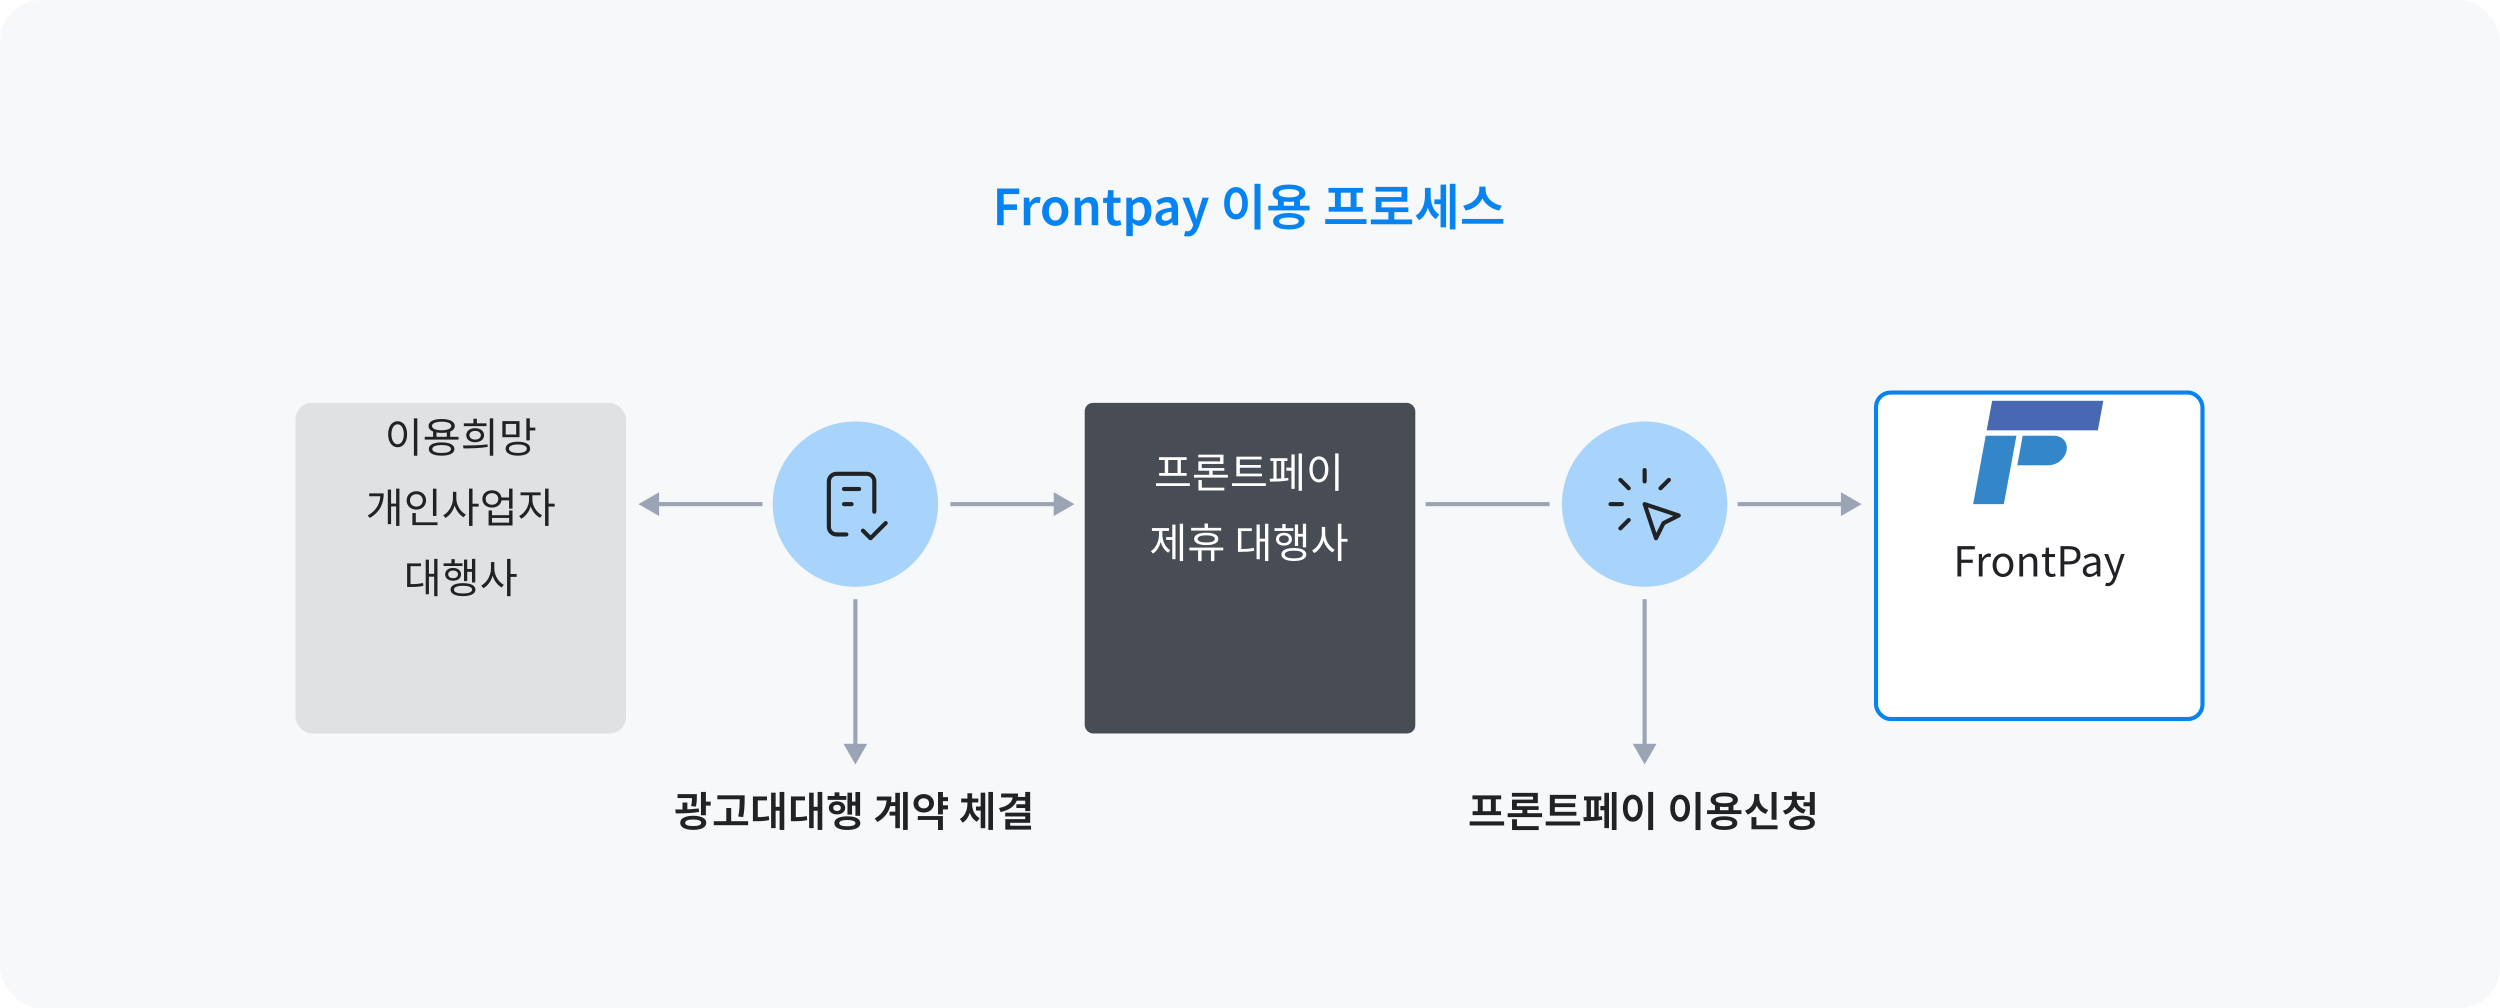 <svg width="1210" height="488" viewBox="0 0 1210 488" fill="none" xmlns="http://www.w3.org/2000/svg">
<rect width="1210" height="488" rx="20" fill="#F6F8FA"/>
<path d="M482.608 109V91.264H493.312V93.928H485.776V98.944H492.208V101.608H485.776V109H482.608ZM495.515 109V95.68H498.083L498.347 98.056H498.395C498.875 97.192 499.451 96.528 500.123 96.064C500.795 95.584 501.483 95.344 502.187 95.344C502.539 95.344 502.827 95.368 503.051 95.416C503.291 95.464 503.507 95.536 503.699 95.632L503.171 98.344C502.931 98.28 502.707 98.232 502.499 98.2C502.307 98.152 502.067 98.128 501.779 98.128C501.267 98.128 500.715 98.336 500.123 98.752C499.547 99.168 499.059 99.88 498.659 100.888V109H495.515ZM510.737 109.336C509.633 109.336 508.593 109.064 507.617 108.52C506.657 107.96 505.881 107.16 505.289 106.12C504.697 105.064 504.401 103.808 504.401 102.352C504.401 100.864 504.697 99.6 505.289 98.56C505.881 97.52 506.657 96.728 507.617 96.184C508.593 95.624 509.633 95.344 510.737 95.344C511.569 95.344 512.361 95.504 513.113 95.824C513.881 96.128 514.561 96.584 515.153 97.192C515.745 97.784 516.209 98.512 516.545 99.376C516.897 100.24 517.073 101.232 517.073 102.352C517.073 103.808 516.777 105.064 516.185 106.12C515.593 107.16 514.809 107.96 513.833 108.52C512.873 109.064 511.841 109.336 510.737 109.336ZM510.737 106.744C511.393 106.744 511.953 106.568 512.417 106.216C512.881 105.848 513.233 105.336 513.473 104.68C513.729 104.008 513.857 103.232 513.857 102.352C513.857 101.456 513.729 100.68 513.473 100.024C513.233 99.352 512.881 98.84 512.417 98.488C511.953 98.12 511.393 97.936 510.737 97.936C510.097 97.936 509.545 98.12 509.081 98.488C508.617 98.84 508.257 99.352 508.001 100.024C507.761 100.68 507.641 101.456 507.641 102.352C507.641 103.232 507.761 104.008 508.001 104.68C508.257 105.336 508.617 105.848 509.081 106.216C509.545 106.568 510.097 106.744 510.737 106.744ZM520.172 109V95.68H522.74L523.004 97.48H523.052C523.644 96.888 524.292 96.384 524.996 95.968C525.7 95.552 526.508 95.344 527.42 95.344C528.844 95.344 529.884 95.808 530.54 96.736C531.196 97.664 531.524 98.968 531.524 100.648V109H528.38V101.056C528.38 99.952 528.212 99.176 527.876 98.728C527.556 98.28 527.036 98.056 526.316 98.056C525.74 98.056 525.228 98.2 524.78 98.488C524.348 98.76 523.86 99.16 523.316 99.688V109H520.172ZM540.016 109.336C538.992 109.336 538.168 109.136 537.544 108.736C536.936 108.32 536.488 107.752 536.2 107.032C535.928 106.296 535.792 105.448 535.792 104.488V98.176H533.896V95.824L535.984 95.68L536.32 92.032H538.936V95.68H542.32V98.176H538.936V104.512C538.936 105.28 539.088 105.864 539.392 106.264C539.712 106.648 540.192 106.84 540.832 106.84C541.056 106.84 541.288 106.808 541.528 106.744C541.784 106.68 542.008 106.608 542.2 106.528L542.728 108.832C542.376 108.944 541.968 109.056 541.504 109.168C541.056 109.28 540.56 109.336 540.016 109.336ZM545.133 114.256V95.68H547.701L547.965 97.096H548.013C548.589 96.616 549.221 96.208 549.909 95.872C550.597 95.52 551.301 95.344 552.021 95.344C553.141 95.344 554.093 95.632 554.877 96.208C555.661 96.768 556.253 97.552 556.653 98.56C557.069 99.568 557.277 100.76 557.277 102.136C557.277 103.656 557.005 104.952 556.461 106.024C555.917 107.096 555.213 107.92 554.349 108.496C553.485 109.056 552.565 109.336 551.589 109.336C550.997 109.336 550.413 109.208 549.837 108.952C549.261 108.68 548.709 108.312 548.181 107.848L548.277 110.08V114.256H545.133ZM550.917 106.72C551.509 106.72 552.037 106.552 552.501 106.216C552.981 105.864 553.357 105.352 553.629 104.68C553.901 104.008 554.037 103.176 554.037 102.184C554.037 101.288 553.933 100.528 553.725 99.904C553.533 99.264 553.229 98.776 552.813 98.44C552.397 98.104 551.845 97.936 551.157 97.936C550.677 97.936 550.205 98.064 549.741 98.32C549.277 98.56 548.789 98.928 548.277 99.424V105.616C548.757 106.032 549.221 106.32 549.669 106.48C550.133 106.64 550.549 106.72 550.917 106.72ZM563.161 109.336C562.377 109.336 561.689 109.168 561.097 108.832C560.521 108.496 560.065 108.04 559.729 107.464C559.393 106.872 559.225 106.192 559.225 105.424C559.225 103.984 559.849 102.88 561.097 102.112C562.345 101.328 564.329 100.784 567.049 100.48C567.033 100 566.945 99.568 566.785 99.184C566.641 98.784 566.393 98.472 566.041 98.248C565.705 98.008 565.241 97.888 564.649 97.888C563.977 97.888 563.329 98.016 562.705 98.272C562.081 98.528 561.473 98.84 560.881 99.208L559.753 97.096C560.249 96.792 560.777 96.512 561.337 96.256C561.913 95.984 562.521 95.768 563.161 95.608C563.817 95.432 564.497 95.344 565.201 95.344C566.321 95.344 567.249 95.568 567.985 96.016C568.721 96.464 569.273 97.12 569.641 97.984C570.009 98.832 570.193 99.872 570.193 101.104V109H567.625L567.385 107.536H567.289C566.697 108.032 566.057 108.456 565.369 108.808C564.681 109.16 563.945 109.336 563.161 109.336ZM564.169 106.84C564.697 106.84 565.185 106.72 565.633 106.48C566.097 106.224 566.569 105.872 567.049 105.424V102.448C565.849 102.592 564.897 102.792 564.193 103.048C563.489 103.304 562.985 103.616 562.681 103.984C562.393 104.336 562.249 104.736 562.249 105.184C562.249 105.776 562.425 106.2 562.777 106.456C563.145 106.712 563.609 106.84 564.169 106.84ZM574.825 114.448C574.457 114.448 574.129 114.424 573.841 114.376C573.569 114.328 573.313 114.264 573.073 114.184L573.673 111.76C573.801 111.792 573.945 111.832 574.105 111.88C574.281 111.928 574.457 111.952 574.633 111.952C575.321 111.952 575.873 111.736 576.289 111.304C576.705 110.872 577.025 110.328 577.249 109.672L577.513 108.832L572.281 95.68H575.473L577.753 102.184C577.961 102.792 578.153 103.416 578.329 104.056C578.521 104.696 578.721 105.328 578.929 105.952H579.049C579.193 105.328 579.353 104.704 579.529 104.08C579.705 103.44 579.873 102.808 580.033 102.184L582.025 95.68H585.049L580.249 109.6C579.881 110.608 579.457 111.472 578.977 112.192C578.513 112.912 577.945 113.464 577.273 113.848C576.617 114.248 575.801 114.448 574.825 114.448ZM607.182 88.96H610.062V111.088H607.182V88.96ZM598.23 90.544C599.334 90.544 600.318 90.864 601.182 91.504C602.062 92.144 602.742 93.048 603.222 94.216C603.718 95.384 603.966 96.768 603.966 98.368C603.966 99.968 603.718 101.36 603.222 102.544C602.742 103.712 602.062 104.616 601.182 105.256C600.318 105.896 599.334 106.216 598.23 106.216C597.126 106.216 596.134 105.896 595.254 105.256C594.39 104.616 593.71 103.712 593.214 102.544C592.734 101.36 592.494 99.968 592.494 98.368C592.494 96.768 592.734 95.384 593.214 94.216C593.71 93.048 594.39 92.144 595.254 91.504C596.134 90.864 597.126 90.544 598.23 90.544ZM598.23 93.136C597.638 93.136 597.118 93.336 596.67 93.736C596.222 94.136 595.87 94.728 595.614 95.512C595.358 96.296 595.23 97.248 595.23 98.368C595.23 99.488 595.358 100.44 595.614 101.224C595.87 102.008 596.222 102.608 596.67 103.024C597.118 103.44 597.638 103.648 598.23 103.648C598.822 103.648 599.342 103.44 599.79 103.024C600.238 102.608 600.59 102.008 600.846 101.224C601.102 100.44 601.23 99.488 601.23 98.368C601.23 97.248 601.102 96.296 600.846 95.512C600.59 94.728 600.238 94.136 599.79 93.736C599.342 93.336 598.822 93.136 598.23 93.136ZM618.484 96.376H621.34V100.48H618.484V96.376ZM626.332 96.376H629.188V100.48H626.332V96.376ZM613.876 99.568H633.844V101.824H613.876V99.568ZM623.812 103.096C626.196 103.096 628.06 103.44 629.404 104.128C630.764 104.8 631.444 105.776 631.444 107.056C631.444 108.336 630.764 109.32 629.404 110.008C628.06 110.696 626.196 111.04 623.812 111.04C621.444 111.04 619.58 110.696 618.22 110.008C616.86 109.32 616.18 108.336 616.18 107.056C616.18 105.776 616.86 104.8 618.22 104.128C619.58 103.44 621.444 103.096 623.812 103.096ZM623.812 105.256C622.788 105.256 621.924 105.328 621.22 105.472C620.516 105.6 619.98 105.8 619.612 106.072C619.244 106.328 619.06 106.656 619.06 107.056C619.06 107.472 619.244 107.816 619.612 108.088C619.98 108.36 620.516 108.56 621.22 108.688C621.924 108.816 622.788 108.88 623.812 108.88C624.852 108.88 625.724 108.816 626.428 108.688C627.132 108.56 627.66 108.36 628.012 108.088C628.38 107.816 628.564 107.472 628.564 107.056C628.564 106.656 628.38 106.328 628.012 106.072C627.66 105.8 627.132 105.6 626.428 105.472C625.724 105.328 624.852 105.256 623.812 105.256ZM623.86 89.32C625.476 89.32 626.876 89.488 628.06 89.824C629.26 90.16 630.18 90.64 630.82 91.264C631.46 91.888 631.78 92.64 631.78 93.52C631.78 94.384 631.46 95.136 630.82 95.776C630.18 96.4 629.26 96.88 628.06 97.216C626.876 97.536 625.476 97.696 623.86 97.696C622.244 97.696 620.836 97.536 619.636 97.216C618.452 96.88 617.54 96.4 616.9 95.776C616.26 95.136 615.94 94.384 615.94 93.52C615.94 92.64 616.26 91.888 616.9 91.264C617.54 90.64 618.452 90.16 619.636 89.824C620.836 89.488 622.244 89.32 623.86 89.32ZM623.86 91.504C622.82 91.504 621.924 91.584 621.172 91.744C620.42 91.888 619.844 92.112 619.444 92.416C619.06 92.704 618.868 93.072 618.868 93.52C618.868 93.952 619.06 94.32 619.444 94.624C619.844 94.928 620.42 95.16 621.172 95.32C621.924 95.464 622.82 95.536 623.86 95.536C624.916 95.536 625.812 95.464 626.548 95.32C627.3 95.16 627.868 94.928 628.252 94.624C628.652 94.32 628.852 93.952 628.852 93.52C628.852 93.072 628.652 92.704 628.252 92.416C627.868 92.112 627.3 91.888 626.548 91.744C625.812 91.584 624.916 91.504 623.86 91.504ZM641.392 106.072H661.384V108.424H641.392V106.072ZM642.976 90.952H659.68V93.256H642.976V90.952ZM643.072 100.144H659.608V102.448H643.072V100.144ZM646.096 93.088H648.952V100.384H646.096V93.088ZM653.704 93.088H656.56V100.384H653.704V93.088ZM663.47 106.216H683.462V108.544H663.47V106.216ZM671.99 101.872H674.846V107.152H671.99V101.872ZM665.774 90.448H681.134V97.624H668.63V101.536H665.822V95.392H678.326V92.728H665.774V90.448ZM665.822 100.384H681.638V102.688H665.822V100.384ZM694.236 96.52H698.052V98.848H694.236V96.52ZM689.676 90.928H691.86V94.768C691.86 96 691.764 97.208 691.572 98.392C691.38 99.56 691.076 100.664 690.66 101.704C690.26 102.744 689.748 103.68 689.124 104.512C688.5 105.344 687.756 106.024 686.892 106.552L685.164 104.416C685.964 103.936 686.644 103.344 687.204 102.64C687.78 101.92 688.252 101.136 688.62 100.288C688.988 99.424 689.252 98.528 689.412 97.6C689.588 96.656 689.676 95.712 689.676 94.768V90.928ZM690.3 90.928H692.436V94.648C692.436 95.544 692.508 96.44 692.652 97.336C692.812 98.216 693.052 99.064 693.372 99.88C693.708 100.696 694.132 101.44 694.644 102.112C695.172 102.784 695.804 103.36 696.54 103.84L694.98 106.072C694.132 105.544 693.404 104.872 692.796 104.056C692.204 103.24 691.724 102.328 691.356 101.32C690.988 100.296 690.716 99.216 690.54 98.08C690.38 96.944 690.3 95.8 690.3 94.648V90.928ZM701.724 88.96H704.436V111.04H701.724V88.96ZM697.236 89.344H699.9V110.032H697.236V89.344ZM715.978 90.304H718.474V91.936C718.474 92.896 718.33 93.824 718.042 94.72C717.77 95.6 717.362 96.432 716.818 97.216C716.29 97.984 715.65 98.688 714.898 99.328C714.162 99.952 713.33 100.488 712.402 100.936C711.474 101.368 710.482 101.696 709.426 101.92L708.178 99.544C709.122 99.368 709.994 99.104 710.794 98.752C711.594 98.4 712.314 97.976 712.954 97.48C713.594 96.968 714.138 96.416 714.586 95.824C715.05 95.216 715.394 94.584 715.618 93.928C715.858 93.256 715.978 92.592 715.978 91.936V90.304ZM716.554 90.304H719.026V91.936C719.026 92.608 719.146 93.28 719.386 93.952C719.626 94.608 719.97 95.24 720.418 95.848C720.866 96.44 721.41 96.984 722.05 97.48C722.69 97.976 723.41 98.408 724.21 98.776C725.026 99.128 725.906 99.384 726.85 99.544L725.602 101.92C724.53 101.696 723.53 101.368 722.602 100.936C721.69 100.488 720.858 99.952 720.106 99.328C719.37 98.704 718.73 98.008 718.186 97.24C717.658 96.456 717.25 95.616 716.962 94.72C716.69 93.824 716.554 92.896 716.554 91.936V90.304ZM707.626 105.952H727.618V108.28H707.626V105.952Z" fill="#0583F2"/>
<g filter="url(#filter0_ddd_4375_1495)">
<rect x="143" y="164" width="160" height="160" rx="8" fill="#E0E1E2"/>
</g>
<path d="M200.323 202.46H201.983V220.58H200.323V202.46ZM192.443 203.86C195.123 203.86 197.043 206.32 197.043 210.16C197.043 214.02 195.123 216.48 192.443 216.48C189.783 216.48 187.863 214.02 187.863 210.16C187.863 206.32 189.783 203.86 192.443 203.86ZM192.443 205.36C190.683 205.36 189.443 207.24 189.443 210.16C189.443 213.1 190.683 215.02 192.443 215.02C194.223 215.02 195.443 213.1 195.443 210.16C195.443 207.24 194.223 205.36 192.443 205.36ZM209.622 208.6H211.262V212.02H209.622V208.6ZM216.262 208.6H217.902V212.02H216.262V208.6ZM205.582 211.42H221.922V212.76H205.582V211.42ZM213.742 214.12C217.622 214.12 219.942 215.26 219.942 217.32C219.942 219.38 217.622 220.54 213.742 220.54C209.862 220.54 207.542 219.38 207.542 217.32C207.542 215.26 209.862 214.12 213.742 214.12ZM213.742 215.4C210.922 215.4 209.222 216.1 209.222 217.32C209.222 218.56 210.922 219.24 213.742 219.24C216.582 219.24 218.262 218.56 218.262 217.32C218.262 216.1 216.582 215.4 213.742 215.4ZM213.762 202.8C217.682 202.8 220.122 204.06 220.122 206.18C220.122 208.28 217.682 209.52 213.762 209.52C209.822 209.52 207.402 208.28 207.402 206.18C207.402 204.06 209.822 202.8 213.762 202.8ZM213.762 204.1C210.882 204.1 209.102 204.86 209.102 206.18C209.102 207.48 210.882 208.24 213.762 208.24C216.642 208.24 218.422 207.48 218.422 206.18C218.422 204.86 216.642 204.1 213.762 204.1ZM237.06 202.48H238.72V220.56H237.06V202.48ZM224.32 217.02L224.1 215.62C227.52 215.6 232.02 215.6 235.92 215.08L236.04 216.32C232 216.98 227.66 217.04 224.32 217.02ZM224.48 204.9H235.46V206.26H224.48V204.9ZM229.96 207.24C232.52 207.24 234.3 208.6 234.3 210.64C234.3 212.68 232.52 214.04 229.96 214.04C227.42 214.04 225.66 212.68 225.66 210.64C225.66 208.6 227.42 207.24 229.96 207.24ZM229.96 208.56C228.34 208.56 227.22 209.38 227.22 210.64C227.22 211.9 228.34 212.76 229.96 212.76C231.6 212.76 232.72 211.9 232.72 210.64C232.72 209.38 231.6 208.56 229.96 208.56ZM229.14 202.66H230.8V205.76H229.14V202.66ZM243.138 203.84H251.438V211.62H243.138V203.84ZM249.818 205.18H244.758V210.3H249.818V205.18ZM254.758 202.48H256.418V213.16H254.758V202.48ZM255.958 206.96H259.098V208.36H255.958V206.96ZM250.658 213.78C254.338 213.78 256.598 215.04 256.598 217.16C256.598 219.3 254.338 220.54 250.658 220.54C246.978 220.54 244.718 219.3 244.718 217.16C244.718 215.04 246.978 213.78 250.658 213.78ZM250.658 215.12C247.978 215.12 246.338 215.86 246.338 217.16C246.338 218.46 247.978 219.22 250.658 219.22C253.338 219.22 254.978 218.46 254.978 217.16C254.978 215.86 253.338 215.12 250.658 215.12ZM191.724 236.48H193.324V254.56H191.724V236.48ZM188.804 243.74H192.264V245.1H188.804V243.74ZM184.124 238.8H185.724C185.724 243.46 184.124 247.78 178.964 250.68L177.984 249.5C182.524 246.96 184.124 243.3 184.124 239.12V238.8ZM178.684 238.8H184.684V240.18H178.684V238.8ZM187.704 236.96H189.284V253.68H187.704V236.96ZM209.542 236.5H211.222V249.7H209.542V236.5ZM199.602 252.8H211.762V254.16H199.602V252.8ZM199.602 248.34H201.242V253.26H199.602V248.34ZM201.522 237.74C204.222 237.74 206.222 239.58 206.222 242.2C206.222 244.8 204.222 246.66 201.522 246.66C198.822 246.66 196.802 244.8 196.802 242.2C196.802 239.58 198.822 237.74 201.522 237.74ZM201.522 239.18C199.762 239.18 198.422 240.42 198.422 242.2C198.422 243.96 199.762 245.2 201.522 245.2C203.282 245.2 204.622 243.96 204.622 242.2C204.622 240.42 203.282 239.18 201.522 239.18ZM219.221 238.04H220.581V241.28C220.581 245.28 218.421 249.18 215.561 250.7L214.541 249.38C217.161 248.06 219.221 244.58 219.221 241.28V238.04ZM219.521 238.04H220.861V241.28C220.861 244.46 222.881 247.76 225.441 249.04L224.421 250.36C221.621 248.86 219.521 245.16 219.521 241.28V238.04ZM227.021 236.48H228.701V254.56H227.021V236.48ZM228.301 243.8H231.661V245.2H228.301V243.8ZM242.279 240.78H247.139V242.16H242.279V240.78ZM238.119 237.3C240.819 237.3 242.779 239.02 242.779 241.5C242.779 243.98 240.819 245.68 238.119 245.68C235.419 245.68 233.459 243.98 233.459 241.5C233.459 239.02 235.419 237.3 238.119 237.3ZM238.119 238.7C236.339 238.7 235.059 239.84 235.059 241.5C235.059 243.14 236.339 244.3 238.119 244.3C239.899 244.3 241.179 243.14 241.179 241.5C241.179 239.84 239.899 238.7 238.119 238.7ZM246.399 236.48H248.059V246.18H246.399V236.48ZM236.479 247.08H238.139V249.36H246.419V247.08H248.059V254.32H236.479V247.08ZM238.139 250.68V252.98H246.419V250.68H238.139ZM256.058 239.06H257.378V242C257.378 245.76 255.078 249.64 252.258 251.08L251.298 249.76C253.878 248.5 256.058 245.06 256.058 242V239.06ZM256.358 239.06H257.678V242C257.678 244.86 259.718 248.08 262.338 249.32L261.398 250.64C258.538 249.22 256.358 245.58 256.358 242V239.06ZM251.938 238.32H261.678V239.72H251.938V238.32ZM263.818 236.48H265.498V254.56H263.818V236.48ZM265.098 243.78H268.458V245.18H265.098V243.78ZM210.142 270.48H211.742V288.56H210.142V270.48ZM207.082 277.72H210.562V279.1H207.082V277.72ZM206.042 270.88H207.602V287.64H206.042V270.88ZM197.042 282.72H198.222C200.862 282.72 202.662 282.62 204.762 282.18L204.922 283.56C202.762 284.02 200.942 284.1 198.222 284.1H197.042V282.72ZM197.042 272.68H203.762V274.04H198.682V283.34H197.042V272.68ZM228.441 270.48H230.021V281.92H228.441V270.48ZM225.501 275.38H228.921V276.76H225.501V275.38ZM224.581 270.84H226.141V281.28H224.581V270.84ZM214.701 272.64H223.861V273.96H214.701V272.64ZM219.301 274.88C221.561 274.88 223.141 276.12 223.141 277.98C223.141 279.86 221.561 281.08 219.301 281.08C217.021 281.08 215.441 279.86 215.441 277.98C215.441 276.12 217.021 274.88 219.301 274.88ZM219.301 276.12C217.881 276.12 216.921 276.86 216.921 277.98C216.921 279.12 217.881 279.84 219.301 279.84C220.701 279.84 221.661 279.12 221.661 277.98C221.661 276.86 220.701 276.12 219.301 276.12ZM218.481 270.62H220.101V273.38H218.481V270.62ZM224.101 282.24C227.861 282.24 230.121 283.36 230.121 285.38C230.121 287.38 227.861 288.52 224.101 288.52C220.301 288.52 218.061 287.38 218.061 285.38C218.061 283.36 220.301 282.24 224.101 282.24ZM224.101 283.52C221.321 283.52 219.701 284.18 219.701 285.38C219.701 286.58 221.321 287.26 224.101 287.26C226.841 287.26 228.481 286.58 228.481 285.38C228.481 284.18 226.841 283.52 224.101 283.52ZM237.619 272.04H238.979V275.28C238.979 279.28 236.819 283.18 233.959 284.7L232.939 283.38C235.559 282.06 237.619 278.58 237.619 275.28V272.04ZM237.919 272.04H239.259V275.28C239.259 278.46 241.279 281.76 243.839 283.04L242.819 284.36C240.019 282.86 237.919 279.16 237.919 275.28V272.04ZM245.419 270.48H247.099V288.56H245.419V270.48ZM246.699 277.8H250.059V279.2H246.699V277.8Z" fill="#202225"/>
<path d="M327.935 384.36H335.875V386.26H327.935V384.36ZM330.335 388.42H332.675V392.92H330.335V388.42ZM334.935 384.36H337.275V385.48C337.275 386.093 337.255 386.807 337.215 387.62C337.175 388.42 337.049 389.34 336.835 390.38L334.515 390.18C334.729 389.18 334.849 388.3 334.875 387.54C334.915 386.78 334.935 386.093 334.935 385.48V384.36ZM339.255 383.3H341.655V394.6H339.255V383.3ZM340.675 387.96H343.975V389.92H340.675V387.96ZM327.075 393.7L326.835 391.8C327.942 391.8 329.142 391.793 330.435 391.78C331.729 391.753 333.035 391.707 334.355 391.64C335.689 391.56 336.969 391.447 338.195 391.3L338.355 392.98C337.089 393.193 335.795 393.353 334.475 393.46C333.155 393.553 331.862 393.62 330.595 393.66C329.342 393.687 328.169 393.7 327.075 393.7ZM335.515 394.82C336.809 394.82 337.929 394.96 338.875 395.24C339.822 395.507 340.549 395.893 341.055 396.4C341.562 396.907 341.815 397.52 341.815 398.24C341.815 398.96 341.562 399.573 341.055 400.08C340.549 400.6 339.822 400.993 338.875 401.26C337.929 401.54 336.809 401.68 335.515 401.68C334.235 401.68 333.122 401.54 332.175 401.26C331.229 400.993 330.502 400.6 329.995 400.08C329.489 399.573 329.235 398.96 329.235 398.24C329.235 397.52 329.489 396.907 329.995 396.4C330.502 395.893 331.229 395.507 332.175 395.24C333.122 394.96 334.235 394.82 335.515 394.82ZM335.515 396.64C334.275 396.64 333.315 396.773 332.635 397.04C331.969 397.307 331.635 397.707 331.635 398.24C331.635 398.76 331.969 399.153 332.635 399.42C333.315 399.687 334.275 399.82 335.515 399.82C336.755 399.82 337.709 399.687 338.375 399.42C339.042 399.153 339.375 398.76 339.375 398.24C339.375 397.707 339.042 397.307 338.375 397.04C337.709 396.773 336.755 396.64 335.515 396.64ZM347.194 384.94H358.894V386.86H347.194V384.94ZM345.474 397.46H362.094V399.4H345.474V397.46ZM351.514 391.08H353.894V398.42H351.514V391.08ZM358.014 384.94H360.414V386.72C360.414 387.48 360.4 388.293 360.374 389.16C360.36 390.013 360.3 390.953 360.194 391.98C360.1 393.007 359.934 394.167 359.694 395.46L357.314 395.2C357.674 393.387 357.88 391.8 357.934 390.44C357.987 389.067 358.014 387.827 358.014 386.72V384.94ZM377.332 383.3H379.592V401.7H377.332V383.3ZM374.692 390.48H377.892V392.4H374.692V390.48ZM373.212 383.66H375.412V400.82H373.212V383.66ZM364.412 395.5H365.672C366.472 395.5 367.226 395.487 367.932 395.46C368.639 395.433 369.326 395.387 369.992 395.32C370.672 395.24 371.372 395.133 372.092 395L372.292 396.94C371.559 397.087 370.839 397.2 370.132 397.28C369.439 397.36 368.732 397.413 368.012 397.44C367.292 397.453 366.512 397.46 365.672 397.46H364.412V395.5ZM364.412 385.48H371.212V387.4H366.772V396.42H364.412V385.48ZM395.731 383.3H397.991V401.7H395.731V383.3ZM393.091 390.48H396.291V392.4H393.091V390.48ZM391.611 383.66H393.811V400.82H391.611V383.66ZM382.811 395.5H384.071C384.871 395.5 385.624 395.487 386.331 395.46C387.037 395.433 387.724 395.387 388.391 395.32C389.071 395.24 389.771 395.133 390.491 395L390.691 396.94C389.957 397.087 389.237 397.2 388.531 397.28C387.837 397.36 387.131 397.413 386.411 397.44C385.691 397.453 384.911 397.46 384.071 397.46H382.811V395.5ZM382.811 385.48H389.611V387.4H385.171V396.42H382.811V385.48ZM414.029 383.32H416.289V394.86H414.029V383.32ZM411.569 387.98H414.649V389.9H411.569V387.98ZM410.169 383.66H412.389V394.26H410.169V383.66ZM400.569 385.28H409.609V387.12H400.569V385.28ZM405.109 387.82C405.882 387.82 406.562 387.953 407.149 388.22C407.749 388.487 408.216 388.86 408.549 389.34C408.896 389.82 409.069 390.373 409.069 391C409.069 391.64 408.896 392.2 408.549 392.68C408.216 393.16 407.749 393.533 407.149 393.8C406.562 394.067 405.882 394.2 405.109 394.2C404.349 394.2 403.669 394.067 403.069 393.8C402.469 393.533 401.996 393.16 401.649 392.68C401.316 392.2 401.149 391.64 401.149 391C401.149 390.373 401.316 389.82 401.649 389.34C401.996 388.86 402.469 388.487 403.069 388.22C403.669 387.953 404.349 387.82 405.109 387.82ZM405.109 389.54C404.562 389.54 404.116 389.667 403.769 389.92C403.436 390.173 403.269 390.533 403.269 391C403.269 391.467 403.436 391.833 403.769 392.1C404.116 392.367 404.562 392.5 405.109 392.5C405.656 392.5 406.096 392.367 406.429 392.1C406.776 391.833 406.949 391.467 406.949 391C406.949 390.533 406.776 390.173 406.429 389.92C406.096 389.667 405.656 389.54 405.109 389.54ZM403.929 383.48H406.269V386.5H403.929V383.48ZM410.109 395.1C412.069 395.1 413.602 395.387 414.709 395.96C415.829 396.533 416.389 397.347 416.389 398.4C416.389 399.453 415.829 400.267 414.709 400.84C413.602 401.413 412.069 401.7 410.109 401.7C408.149 401.7 406.609 401.413 405.489 400.84C404.382 400.267 403.829 399.453 403.829 398.4C403.829 397.347 404.382 396.533 405.489 395.96C406.609 395.387 408.149 395.1 410.109 395.1ZM410.109 396.88C408.829 396.88 407.856 397.007 407.189 397.26C406.522 397.5 406.189 397.88 406.189 398.4C406.189 398.907 406.522 399.287 407.189 399.54C407.856 399.793 408.829 399.92 410.109 399.92C411.376 399.92 412.342 399.793 413.009 399.54C413.676 399.287 414.009 398.907 414.009 398.4C414.009 397.88 413.676 397.5 413.009 397.26C412.342 397.007 411.376 396.88 410.109 396.88ZM430.679 388.24H434.499V390.14H430.679V388.24ZM430.559 392.84H434.439V394.74H430.559V392.84ZM437.079 383.3H439.359V401.7H437.079V383.3ZM433.319 383.72H435.539V400.86H433.319V383.72ZM429.179 385.52H431.459C431.459 387.227 431.246 388.827 430.819 390.32C430.406 391.813 429.706 393.193 428.719 394.46C427.746 395.713 426.413 396.84 424.719 397.84L423.359 396.18C424.759 395.327 425.886 394.393 426.739 393.38C427.606 392.367 428.226 391.253 428.599 390.04C428.986 388.813 429.179 387.467 429.179 386V385.52ZM424.359 385.52H429.999V387.44H424.359V385.52ZM455.658 385.82H458.838V387.76H455.658V385.82ZM455.658 389.78H458.838V391.74H455.658V389.78ZM453.998 383.32H456.378V394.18H453.998V383.32ZM444.198 394.98H456.378V401.72H453.998V396.86H444.198V394.98ZM447.078 384.34C448.024 384.34 448.871 384.533 449.618 384.92C450.364 385.307 450.951 385.833 451.378 386.5C451.818 387.167 452.038 387.933 452.038 388.8C452.038 389.667 451.818 390.44 451.378 391.12C450.951 391.787 450.364 392.313 449.618 392.7C448.871 393.073 448.024 393.26 447.078 393.26C446.144 393.26 445.304 393.073 444.558 392.7C443.811 392.313 443.218 391.787 442.778 391.12C442.351 390.44 442.138 389.667 442.138 388.8C442.138 387.933 442.351 387.167 442.778 386.5C443.218 385.833 443.811 385.307 444.558 384.92C445.304 384.533 446.144 384.34 447.078 384.34ZM447.078 386.36C446.584 386.36 446.138 386.46 445.738 386.66C445.351 386.847 445.038 387.127 444.798 387.5C444.571 387.86 444.458 388.293 444.458 388.8C444.458 389.307 444.571 389.747 444.798 390.12C445.038 390.48 445.351 390.76 445.738 390.96C446.138 391.16 446.584 391.26 447.078 391.26C447.598 391.26 448.051 391.16 448.438 390.96C448.824 390.76 449.131 390.48 449.358 390.12C449.598 389.747 449.718 389.307 449.718 388.8C449.718 388.293 449.598 387.86 449.358 387.5C449.131 387.127 448.824 386.847 448.438 386.66C448.051 386.46 447.598 386.36 447.078 386.36ZM472.368 390.36H475.428V392.3H472.368V390.36ZM468.228 388.3H470.048V388.92C470.048 389.867 469.961 390.8 469.788 391.72C469.628 392.64 469.381 393.513 469.048 394.34C468.714 395.153 468.288 395.893 467.768 396.56C467.261 397.213 466.648 397.753 465.928 398.18L464.588 396.38C465.228 396.007 465.781 395.547 466.248 395C466.714 394.44 467.094 393.827 467.388 393.16C467.681 392.493 467.894 391.8 468.028 391.08C468.161 390.36 468.228 389.64 468.228 388.92V388.3ZM468.688 388.3H470.488V388.92C470.488 389.613 470.554 390.313 470.688 391.02C470.834 391.713 471.054 392.373 471.348 393C471.654 393.613 472.034 394.18 472.488 394.7C472.954 395.207 473.508 395.633 474.148 395.98L472.848 397.74C471.888 397.233 471.101 396.527 470.488 395.62C469.874 394.7 469.421 393.667 469.128 392.52C468.834 391.36 468.688 390.16 468.688 388.92V388.3ZM465.228 386.48H473.488V388.4H465.228V386.48ZM468.228 383.94H470.508V388.02H468.228V383.94ZM478.348 383.3H480.608V401.7H478.348V383.3ZM474.648 383.64H476.868V400.84H474.648V383.64ZM496.206 383.3H498.606V392.58H496.206V383.3ZM490.166 384.06H492.766C492.766 385.66 492.44 387.06 491.786 388.26C491.146 389.447 490.2 390.433 488.946 391.22C487.693 392.007 486.146 392.607 484.306 393.02L483.506 391.1C485.066 390.767 486.333 390.32 487.306 389.76C488.293 389.187 489.013 388.527 489.466 387.78C489.933 387.02 490.166 386.2 490.166 385.32V384.06ZM484.546 384.06H491.186V385.96H484.546V384.06ZM492.066 385.7H496.526V387.52H492.066V385.7ZM491.926 389.26H496.446V391.06H491.926V389.26ZM486.526 393.32H498.606V398.22H488.926V400.68H486.566V396.46H496.206V395.18H486.526V393.32ZM486.566 399.66H499.026V401.54H486.566V399.66Z" fill="#202225"/>
<path d="M711.331 397.56H727.991V399.52H711.331V397.56ZM712.651 384.96H726.571V386.88H712.651V384.96ZM712.731 392.62H726.511V394.54H712.731V392.62ZM715.251 386.74H717.631V392.82H715.251V386.74ZM721.591 386.74H723.971V392.82H721.591V386.74ZM729.71 393.58H746.37V395.48H729.71V393.58ZM731.83 399.84H744.73V401.74H731.83V399.84ZM731.83 396.48H734.21V400.4H731.83V396.48ZM736.85 391H739.23V394.42H736.85V391ZM731.77 383.76H744.31V388.72H734.15V390.78H731.81V387.02H741.97V385.58H731.77V383.76ZM731.81 390.2H744.69V392.02H731.81V390.2ZM750.128 392.9H762.968V394.78H750.128V392.9ZM748.128 397.6H764.788V399.54H748.128V397.6ZM750.128 384.72H762.808V386.62H752.528V393.44H750.128V384.72ZM751.808 388.78H762.408V390.64H751.808V388.78ZM780.146 383.32H782.406V401.72H780.146V383.32ZM774.566 390.1H777.186V392.18H774.566V390.1ZM776.506 383.7H778.746V400.82H776.506V383.7ZM766.666 385.46H775.026V387.36H766.666V385.46ZM766.586 397.44L766.326 395.5C766.913 395.5 767.58 395.493 768.326 395.48C769.073 395.467 769.853 395.447 770.666 395.42C771.48 395.38 772.286 395.333 773.086 395.28C773.9 395.227 774.653 395.153 775.346 395.06L775.506 396.78C774.56 396.98 773.54 397.127 772.446 397.22C771.353 397.313 770.293 397.373 769.266 397.4C768.253 397.427 767.36 397.44 766.586 397.44ZM767.886 386.68H770.026V396H767.886V386.68ZM771.626 386.68H773.766V396H771.626V386.68ZM797.725 383.3H800.125V401.74H797.725V383.3ZM790.265 384.62C791.185 384.62 792.005 384.887 792.725 385.42C793.458 385.953 794.025 386.707 794.425 387.68C794.838 388.653 795.045 389.807 795.045 391.14C795.045 392.473 794.838 393.633 794.425 394.62C794.025 395.593 793.458 396.347 792.725 396.88C792.005 397.413 791.185 397.68 790.265 397.68C789.345 397.68 788.518 397.413 787.785 396.88C787.065 396.347 786.498 395.593 786.085 394.62C785.685 393.633 785.485 392.473 785.485 391.14C785.485 389.807 785.685 388.653 786.085 387.68C786.498 386.707 787.065 385.953 787.785 385.42C788.518 384.887 789.345 384.62 790.265 384.62ZM790.265 386.78C789.772 386.78 789.338 386.947 788.965 387.28C788.592 387.613 788.298 388.107 788.085 388.76C787.872 389.413 787.765 390.207 787.765 391.14C787.765 392.073 787.872 392.867 788.085 393.52C788.298 394.173 788.592 394.673 788.965 395.02C789.338 395.367 789.772 395.54 790.265 395.54C790.758 395.54 791.192 395.367 791.565 395.02C791.938 394.673 792.232 394.173 792.445 393.52C792.658 392.867 792.765 392.073 792.765 391.14C792.765 390.207 792.658 389.413 792.445 388.76C792.232 388.107 791.938 387.613 791.565 387.28C791.192 386.947 790.758 386.78 790.265 386.78ZM820.635 383.3H823.035V401.74H820.635V383.3ZM813.175 384.62C814.095 384.62 814.915 384.887 815.635 385.42C816.368 385.953 816.935 386.707 817.335 387.68C817.748 388.653 817.955 389.807 817.955 391.14C817.955 392.473 817.748 393.633 817.335 394.62C816.935 395.593 816.368 396.347 815.635 396.88C814.915 397.413 814.095 397.68 813.175 397.68C812.255 397.68 811.428 397.413 810.695 396.88C809.975 396.347 809.408 395.593 808.995 394.62C808.595 393.633 808.395 392.473 808.395 391.14C808.395 389.807 808.595 388.653 808.995 387.68C809.408 386.707 809.975 385.953 810.695 385.42C811.428 384.887 812.255 384.62 813.175 384.62ZM813.175 386.78C812.682 386.78 812.248 386.947 811.875 387.28C811.502 387.613 811.208 388.107 810.995 388.76C810.782 389.413 810.675 390.207 810.675 391.14C810.675 392.073 810.782 392.867 810.995 393.52C811.208 394.173 811.502 394.673 811.875 395.02C812.248 395.367 812.682 395.54 813.175 395.54C813.668 395.54 814.102 395.367 814.475 395.02C814.848 394.673 815.142 394.173 815.355 393.52C815.568 392.867 815.675 392.073 815.675 391.14C815.675 390.207 815.568 389.413 815.355 388.76C815.142 388.107 814.848 387.613 814.475 387.28C814.102 386.947 813.668 386.78 813.175 386.78ZM830.054 389.48H832.434V392.9H830.054V389.48ZM836.594 389.48H838.974V392.9H836.594V389.48ZM826.214 392.14H842.854V394.02H826.214V392.14ZM834.494 395.08C836.48 395.08 838.034 395.367 839.154 395.94C840.287 396.5 840.854 397.313 840.854 398.38C840.854 399.447 840.287 400.267 839.154 400.84C838.034 401.413 836.48 401.7 834.494 401.7C832.52 401.7 830.967 401.413 829.834 400.84C828.7 400.267 828.134 399.447 828.134 398.38C828.134 397.313 828.7 396.5 829.834 395.94C830.967 395.367 832.52 395.08 834.494 395.08ZM834.494 396.88C833.64 396.88 832.92 396.94 832.334 397.06C831.747 397.167 831.3 397.333 830.994 397.56C830.687 397.773 830.534 398.047 830.534 398.38C830.534 398.727 830.687 399.013 830.994 399.24C831.3 399.467 831.747 399.633 832.334 399.74C832.92 399.847 833.64 399.9 834.494 399.9C835.36 399.9 836.087 399.847 836.674 399.74C837.26 399.633 837.7 399.467 837.994 399.24C838.3 399.013 838.454 398.727 838.454 398.38C838.454 398.047 838.3 397.773 837.994 397.56C837.7 397.333 837.26 397.167 836.674 397.06C836.087 396.94 835.36 396.88 834.494 396.88ZM834.534 383.6C835.88 383.6 837.047 383.74 838.034 384.02C839.034 384.3 839.8 384.7 840.334 385.22C840.867 385.74 841.134 386.367 841.134 387.1C841.134 387.82 840.867 388.447 840.334 388.98C839.8 389.5 839.034 389.9 838.034 390.18C837.047 390.447 835.88 390.58 834.534 390.58C833.187 390.58 832.014 390.447 831.014 390.18C830.027 389.9 829.267 389.5 828.734 388.98C828.2 388.447 827.934 387.82 827.934 387.1C827.934 386.367 828.2 385.74 828.734 385.22C829.267 384.7 830.027 384.3 831.014 384.02C832.014 383.74 833.187 383.6 834.534 383.6ZM834.534 385.42C833.667 385.42 832.92 385.487 832.294 385.62C831.667 385.74 831.187 385.927 830.854 386.18C830.534 386.42 830.374 386.727 830.374 387.1C830.374 387.46 830.534 387.767 830.854 388.02C831.187 388.273 831.667 388.467 832.294 388.6C832.92 388.72 833.667 388.78 834.534 388.78C835.414 388.78 836.16 388.72 836.774 388.6C837.4 388.467 837.874 388.273 838.194 388.02C838.527 387.767 838.694 387.46 838.694 387.1C838.694 386.727 838.527 386.42 838.194 386.18C837.874 385.927 837.4 385.74 836.774 385.62C836.16 385.487 835.414 385.42 834.534 385.42ZM857.452 383.32H859.852V396.76H857.452V383.32ZM847.712 399.46H860.332V401.36H847.712V399.46ZM847.712 395.48H850.092V400.42H847.712V395.48ZM849.052 384.34H851.032V386.14C851.032 387.34 850.839 388.48 850.452 389.56C850.065 390.64 849.485 391.587 848.712 392.4C847.939 393.213 846.979 393.827 845.832 394.24L844.612 392.34C845.625 391.98 846.459 391.48 847.112 390.84C847.765 390.187 848.252 389.453 848.572 388.64C848.892 387.813 849.052 386.98 849.052 386.14V384.34ZM849.532 384.34H851.472V386.14C851.472 386.767 851.559 387.38 851.732 387.98C851.919 388.567 852.192 389.127 852.552 389.66C852.912 390.18 853.365 390.647 853.912 391.06C854.459 391.46 855.099 391.78 855.832 392.02L854.632 393.92C853.499 393.52 852.552 392.94 851.792 392.18C851.045 391.407 850.479 390.5 850.092 389.46C849.719 388.42 849.532 387.313 849.532 386.14V384.34ZM867.27 386.52H869.19V387.22C869.19 388.287 868.997 389.293 868.61 390.24C868.237 391.173 867.664 391.993 866.89 392.7C866.13 393.393 865.184 393.913 864.05 394.26L862.93 392.4C863.904 392.12 864.71 391.713 865.35 391.18C865.99 390.633 866.47 390.02 866.79 389.34C867.11 388.647 867.27 387.94 867.27 387.22V386.52ZM867.71 386.52H869.65V387.22C869.65 387.713 869.737 388.2 869.91 388.68C870.097 389.16 870.37 389.613 870.73 390.04C871.104 390.467 871.564 390.84 872.11 391.16C872.657 391.48 873.29 391.74 874.01 391.94L872.93 393.8C871.797 393.48 870.837 393 870.05 392.36C869.277 391.707 868.69 390.94 868.29 390.06C867.904 389.167 867.71 388.22 867.71 387.22V386.52ZM863.53 385.3H873.39V387.18H863.53V385.3ZM867.27 383.24H869.65V386.04H867.27V383.24ZM872.87 388.3H876.55V390.22H872.87V388.3ZM875.95 383.32H878.35V394.42H875.95V383.32ZM872.15 394.78C874.097 394.78 875.624 395.087 876.73 395.7C877.85 396.3 878.41 397.147 878.41 398.24C878.41 399.333 877.85 400.18 876.73 400.78C875.624 401.393 874.097 401.7 872.15 401.7C870.217 401.7 868.69 401.393 867.57 400.78C866.464 400.18 865.91 399.333 865.91 398.24C865.91 397.147 866.464 396.3 867.57 395.7C868.69 395.087 870.217 394.78 872.15 394.78ZM872.15 396.62C871.324 396.62 870.617 396.68 870.03 396.8C869.457 396.92 869.017 397.1 868.71 397.34C868.417 397.58 868.27 397.88 868.27 398.24C868.27 398.6 868.417 398.907 868.71 399.16C869.017 399.4 869.457 399.58 870.03 399.7C870.617 399.82 871.324 399.88 872.15 399.88C873.004 399.88 873.717 399.82 874.29 399.7C874.864 399.58 875.297 399.4 875.59 399.16C875.884 398.907 876.03 398.6 876.03 398.24C876.03 397.88 875.884 397.58 875.59 397.34C875.297 397.1 874.864 396.92 874.29 396.8C873.717 396.68 873.004 396.62 872.15 396.62Z" fill="#202225"/>
<g filter="url(#filter1_ddd_4375_1495)">
<rect x="907" y="158" width="160" height="160" rx="8" fill="white"/>
<rect x="908" y="159" width="158" height="158" rx="7" stroke="#0583F2" stroke-width="2"/>
</g>
<g filter="url(#filter2_ddd_4375_1495)">
<rect x="525" y="164" width="160" height="160" rx="4" fill="#484C54"/>
</g>
<path d="M559.504 233.86H575.884V235.24H559.504V233.86ZM560.924 221.28H574.344V222.64H560.924V221.28ZM560.964 228.92H574.324V230.28H560.964V228.92ZM563.744 222.54H565.404V229.06H563.744V222.54ZM569.904 222.54H571.544V229.06H569.904V222.54ZM577.882 229.8H594.282V231.16H577.882V229.8ZM580.042 236.02H592.562V237.38H580.042V236.02ZM580.042 232.36H581.702V236.42H580.042V232.36ZM585.242 227.2H586.902V230.38H585.242V227.2ZM579.962 220.06H592.162V224.54H581.642V226.98H580.002V223.32H590.542V221.36H579.962V220.06ZM580.002 226.54H592.562V227.84H580.002V226.54ZM598.401 229.22H610.821V230.56H598.401V229.22ZM596.301 233.86H612.681V235.24H596.301V233.86ZM598.401 221.02H610.621V222.38H600.081V229.64H598.401V221.02ZM599.541 225.06H610.241V226.38H599.541V225.06ZM628.539 219.48H630.139V237.56H628.539V219.48ZM622.579 226.36H625.579V227.82H622.579V226.36ZM625.039 219.92H626.619V236.62H625.039V219.92ZM614.859 221.76H623.119V223.12H614.859V221.76ZM614.699 233.12L614.499 231.72C616.839 231.72 620.759 231.64 623.499 231.28L623.619 232.5C620.799 233.04 617.019 233.12 614.699 233.12ZM616.339 222.64H617.859V232.1H616.339V222.64ZM620.099 222.64H621.619V232.1H620.099V222.64ZM646.218 219.46H647.878V237.58H646.218V219.46ZM638.338 220.86C641.018 220.86 642.938 223.32 642.938 227.16C642.938 231.02 641.018 233.48 638.338 233.48C635.678 233.48 633.758 231.02 633.758 227.16C633.758 223.32 635.678 220.86 638.338 220.86ZM638.338 222.36C636.578 222.36 635.338 224.24 635.338 227.16C635.338 230.1 636.578 232.02 638.338 232.02C640.118 232.02 641.338 230.1 641.338 227.16C641.338 224.24 640.118 222.36 638.338 222.36ZM571.008 253.48H572.608V271.56H571.008V253.48ZM564.428 259.96H567.888V261.34H564.428V259.96ZM567.388 253.9H568.948V270.64H567.388V253.9ZM560.948 256.28H562.228V258.58C562.228 262.54 560.708 266.28 558.048 267.96L557.028 266.72C559.548 265.2 560.948 261.9 560.948 258.58V256.28ZM561.288 256.28H562.568V258.58C562.568 261.72 563.928 264.86 566.408 266.3L565.388 267.52C562.748 265.92 561.288 262.36 561.288 258.58V256.28ZM557.528 255.58H565.788V256.96H557.528V255.58ZM579.886 265.9H581.566V271.6H579.886V265.9ZM586.106 265.9H587.766V271.6H586.106V265.9ZM576.506 255.48H591.046V256.82H576.506V255.48ZM575.666 265.04H592.046V266.4H575.666V265.04ZM583.826 257.84C587.506 257.84 589.686 258.92 589.686 260.82C589.686 262.74 587.506 263.82 583.826 263.82C580.126 263.82 577.946 262.74 577.946 260.82C577.946 258.92 580.126 257.84 583.826 257.84ZM583.826 259.1C581.186 259.1 579.666 259.72 579.666 260.82C579.666 261.94 581.186 262.56 583.826 262.56C586.466 262.56 587.986 261.94 587.986 260.82C587.986 259.72 586.466 259.1 583.826 259.1ZM582.986 253.38H584.646V256.44H582.986V253.38ZM612.277 253.48H613.877V271.56H612.277V253.48ZM609.217 260.72H612.697V262.1H609.217V260.72ZM608.177 253.88H609.737V270.64H608.177V253.88ZM599.177 265.72H600.357C602.997 265.72 604.797 265.62 606.897 265.18L607.057 266.56C604.897 267.02 603.077 267.1 600.357 267.1H599.177V265.72ZM599.177 255.68H605.897V257.04H600.817V266.34H599.177V255.68ZM630.576 253.48H632.156V264.92H630.576V253.48ZM627.636 258.38H631.056V259.76H627.636V258.38ZM626.716 253.84H628.276V264.28H626.716V253.84ZM616.836 255.64H625.996V256.96H616.836V255.64ZM621.436 257.88C623.696 257.88 625.276 259.12 625.276 260.98C625.276 262.86 623.696 264.08 621.436 264.08C619.156 264.08 617.576 262.86 617.576 260.98C617.576 259.12 619.156 257.88 621.436 257.88ZM621.436 259.12C620.016 259.12 619.056 259.86 619.056 260.98C619.056 262.12 620.016 262.84 621.436 262.84C622.836 262.84 623.796 262.12 623.796 260.98C623.796 259.86 622.836 259.12 621.436 259.12ZM620.616 253.62H622.236V256.38H620.616V253.62ZM626.236 265.24C629.996 265.24 632.256 266.36 632.256 268.38C632.256 270.38 629.996 271.52 626.236 271.52C622.436 271.52 620.196 270.38 620.196 268.38C620.196 266.36 622.436 265.24 626.236 265.24ZM626.236 266.52C623.456 266.52 621.836 267.18 621.836 268.38C621.836 269.58 623.456 270.26 626.236 270.26C628.976 270.26 630.616 269.58 630.616 268.38C630.616 267.18 628.976 266.52 626.236 266.52ZM639.754 255.04H641.114V258.28C641.114 262.28 638.954 266.18 636.094 267.7L635.074 266.38C637.694 265.06 639.754 261.58 639.754 258.28V255.04ZM640.054 255.04H641.394V258.28C641.394 261.46 643.414 264.76 645.974 266.04L644.954 267.36C642.154 265.86 640.054 262.16 640.054 258.28V255.04ZM647.554 253.48H649.234V271.56H647.554V253.48ZM648.834 260.8H652.194V262.2H648.834V260.8Z" fill="white"/>
<circle cx="796" cy="244" r="40" fill="#A8D4FB"/>
<circle cx="414" cy="244" r="40" fill="#A8D4FB"/>
<path d="M947.389 279V264.34H955.829V265.9H949.249V270.88H954.829V272.42H949.249V279H947.389ZM957.756 279V268.14H959.236L959.416 270.12H959.476C960.216 268.74 961.336 267.88 962.556 267.88C963.036 267.88 963.356 267.94 963.716 268.1L963.376 269.7C962.996 269.58 962.756 269.52 962.316 269.52C961.416 269.52 960.296 270.18 959.576 272.04V279H957.756ZM969.456 279.28C966.776 279.28 964.416 277.18 964.416 273.6C964.416 269.96 966.776 267.88 969.456 267.88C972.116 267.88 974.476 269.96 974.476 273.6C974.476 277.18 972.116 279.28 969.456 279.28ZM969.456 277.76C971.336 277.76 972.596 276.08 972.596 273.6C972.596 271.08 971.336 269.4 969.456 269.4C967.556 269.4 966.296 271.08 966.296 273.6C966.296 276.08 967.556 277.76 969.456 277.76ZM977.365 279V268.14H978.845L979.025 269.72H979.085C980.105 268.7 981.225 267.88 982.725 267.88C985.005 267.88 986.045 269.36 986.045 272.12V279H984.205V272.36C984.205 270.32 983.585 269.46 982.145 269.46C981.045 269.46 980.265 270.04 979.185 271.12V279H977.365ZM992.972 279.28C990.652 279.28 989.892 277.82 989.892 275.66V269.62H988.272V268.26L989.972 268.14L990.172 265.08H991.712V268.14H994.652V269.62H991.712V275.7C991.712 277.02 992.132 277.8 993.392 277.8C993.772 277.8 994.272 277.64 994.612 277.5L994.972 278.86C994.372 279.08 993.652 279.28 992.972 279.28ZM997.271 279V264.34H1001.45C1004.73 264.34 1006.95 265.44 1006.95 268.66C1006.95 271.74 1004.75 273.18 1001.53 273.18H999.131V279H997.271ZM999.131 271.68H1001.31C1003.87 271.68 1005.11 270.74 1005.11 268.66C1005.11 266.52 1003.81 265.86 1001.21 265.86H999.131V271.68ZM1011.25 279.28C1009.43 279.28 1008.07 278.14 1008.07 276.18C1008.07 273.82 1010.11 272.64 1014.73 272.12C1014.73 270.72 1014.29 269.38 1012.51 269.38C1011.23 269.38 1010.09 269.98 1009.25 270.56L1008.53 269.28C1009.53 268.64 1011.05 267.88 1012.79 267.88C1015.45 267.88 1016.57 269.64 1016.57 272.34V279H1015.07L1014.91 277.72H1014.83C1013.81 278.58 1012.59 279.28 1011.25 279.28ZM1011.75 277.8C1012.81 277.8 1013.69 277.3 1014.73 276.36V273.34C1011.07 273.76 1009.85 274.66 1009.85 276.06C1009.85 277.3 1010.69 277.8 1011.75 277.8ZM1020.18 283.7C1019.68 283.7 1019.26 283.62 1018.92 283.48L1019.28 282.02C1019.48 282.1 1019.8 282.18 1020.1 282.18C1021.32 282.18 1022.1 281.18 1022.56 279.84L1022.8 279.02L1018.44 268.14H1020.32L1022.54 274.18C1022.88 275.14 1023.24 276.24 1023.6 277.24H1023.7C1024 276.24 1024.32 275.16 1024.6 274.18L1026.56 268.14H1028.34L1024.24 279.92C1023.48 282.06 1022.36 283.7 1020.18 283.7Z" fill="#202225"/>
<path d="M1015.38 208.27H961.565L964.183 194H1018L1015.38 208.27Z" fill="#4868B1"/>
<path d="M975.947 210.909L969.869 244H955L961.078 210.909H975.947Z" fill="#3387C8"/>
<path d="M1000.24 218.044C1000.96 214.113 998.231 210.918 994.135 210.909H978.986L976.368 225.179H991.517C995.613 225.17 999.522 221.975 1000.24 218.044Z" fill="#3387C8"/>
<path d="M309 244L319 249.774V238.226L309 244ZM318 245H369V243H318V245Z" fill="#9BA4B5"/>
<path d="M520 244L510 238.226L510 249.774L520 244ZM511 243L460 243L460 245L511 245L511 243Z" fill="#9BA4B5"/>
<path d="M690 244H750" stroke="#9BA4B5" stroke-width="2"/>
<path d="M901 244L891 238.226L891 249.774L901 244ZM892 243L841 243L841 245L892 245L892 243Z" fill="#9BA4B5"/>
<path d="M414 370L419.774 360L408.226 360L414 370ZM415 361L415 290L413 290L413 361L415 361Z" fill="#9BA4B5"/>
<path d="M796 370L801.774 360L790.226 360L796 370ZM797 361L797 290L795 290L795 361L797 361Z" fill="#9BA4B5"/>
<path d="M409.628 258.667H404.833C403.861 258.667 402.928 258.28 402.241 257.593C401.553 256.905 401.167 255.972 401.167 255V233C401.167 232.027 401.553 231.095 402.241 230.407C402.928 229.72 403.861 229.333 404.833 229.333H419.5C420.473 229.333 421.405 229.72 422.093 230.407C422.78 231.095 423.167 232.027 423.167 233V247.667M417.667 256.833L421.333 260.5L428.667 253.167M408.5 236.667H415.833M408.5 244H412.167" stroke="#202225" stroke-width="2" stroke-linecap="round" stroke-linejoin="round"/>
<path d="M779.5 244H785M796 227.5V233M788.299 236.299L784.266 232.266M803.7 236.299L807.734 232.266M788.299 251.7L784.266 255.734M796 244L812.5 249.5L805.167 253.167L801.5 260.5L796 244Z" stroke="#202225" stroke-width="2" stroke-linecap="round" stroke-linejoin="round"/>
<defs>
<filter id="filter0_ddd_4375_1495" x="123" y="162" width="200" height="202" filterUnits="userSpaceOnUse" color-interpolation-filters="sRGB">
<feFlood flood-opacity="0" result="BackgroundImageFix"/>
<feColorMatrix in="SourceAlpha" type="matrix" values="0 0 0 0 0 0 0 0 0 0 0 0 0 0 0 0 0 0 127 0" result="hardAlpha"/>
<feOffset dy="1"/>
<feGaussianBlur stdDeviation="1.5"/>
<feComposite in2="hardAlpha" operator="out"/>
<feColorMatrix type="matrix" values="0 0 0 0 0 0 0 0 0 0 0 0 0 0 0 0 0 0 0.05 0"/>
<feBlend mode="normal" in2="BackgroundImageFix" result="effect1_dropShadow_4375_1495"/>
<feColorMatrix in="SourceAlpha" type="matrix" values="0 0 0 0 0 0 0 0 0 0 0 0 0 0 0 0 0 0 127 0" result="hardAlpha"/>
<feMorphology radius="5" operator="erode" in="SourceAlpha" result="effect2_dropShadow_4375_1495"/>
<feOffset dy="20"/>
<feGaussianBlur stdDeviation="12.5"/>
<feComposite in2="hardAlpha" operator="out"/>
<feColorMatrix type="matrix" values="0 0 0 0 0 0 0 0 0 0 0 0 0 0 0 0 0 0 0.05 0"/>
<feBlend mode="normal" in2="effect1_dropShadow_4375_1495" result="effect2_dropShadow_4375_1495"/>
<feColorMatrix in="SourceAlpha" type="matrix" values="0 0 0 0 0 0 0 0 0 0 0 0 0 0 0 0 0 0 127 0" result="hardAlpha"/>
<feMorphology radius="5" operator="erode" in="SourceAlpha" result="effect3_dropShadow_4375_1495"/>
<feOffset dy="10"/>
<feGaussianBlur stdDeviation="5"/>
<feComposite in2="hardAlpha" operator="out"/>
<feColorMatrix type="matrix" values="0 0 0 0 0 0 0 0 0 0 0 0 0 0 0 0 0 0 0.04 0"/>
<feBlend mode="normal" in2="effect2_dropShadow_4375_1495" result="effect3_dropShadow_4375_1495"/>
<feBlend mode="normal" in="SourceGraphic" in2="effect3_dropShadow_4375_1495" result="shape"/>
</filter>
<filter id="filter1_ddd_4375_1495" x="887" y="156" width="200" height="202" filterUnits="userSpaceOnUse" color-interpolation-filters="sRGB">
<feFlood flood-opacity="0" result="BackgroundImageFix"/>
<feColorMatrix in="SourceAlpha" type="matrix" values="0 0 0 0 0 0 0 0 0 0 0 0 0 0 0 0 0 0 127 0" result="hardAlpha"/>
<feOffset dy="1"/>
<feGaussianBlur stdDeviation="1.5"/>
<feComposite in2="hardAlpha" operator="out"/>
<feColorMatrix type="matrix" values="0 0 0 0 0 0 0 0 0 0 0 0 0 0 0 0 0 0 0.05 0"/>
<feBlend mode="normal" in2="BackgroundImageFix" result="effect1_dropShadow_4375_1495"/>
<feColorMatrix in="SourceAlpha" type="matrix" values="0 0 0 0 0 0 0 0 0 0 0 0 0 0 0 0 0 0 127 0" result="hardAlpha"/>
<feMorphology radius="5" operator="erode" in="SourceAlpha" result="effect2_dropShadow_4375_1495"/>
<feOffset dy="20"/>
<feGaussianBlur stdDeviation="12.5"/>
<feComposite in2="hardAlpha" operator="out"/>
<feColorMatrix type="matrix" values="0 0 0 0 0 0 0 0 0 0 0 0 0 0 0 0 0 0 0.05 0"/>
<feBlend mode="normal" in2="effect1_dropShadow_4375_1495" result="effect2_dropShadow_4375_1495"/>
<feColorMatrix in="SourceAlpha" type="matrix" values="0 0 0 0 0 0 0 0 0 0 0 0 0 0 0 0 0 0 127 0" result="hardAlpha"/>
<feMorphology radius="5" operator="erode" in="SourceAlpha" result="effect3_dropShadow_4375_1495"/>
<feOffset dy="10"/>
<feGaussianBlur stdDeviation="5"/>
<feComposite in2="hardAlpha" operator="out"/>
<feColorMatrix type="matrix" values="0 0 0 0 0 0 0 0 0 0 0 0 0 0 0 0 0 0 0.04 0"/>
<feBlend mode="normal" in2="effect2_dropShadow_4375_1495" result="effect3_dropShadow_4375_1495"/>
<feBlend mode="normal" in="SourceGraphic" in2="effect3_dropShadow_4375_1495" result="shape"/>
</filter>
<filter id="filter2_ddd_4375_1495" x="505" y="162" width="200" height="202" filterUnits="userSpaceOnUse" color-interpolation-filters="sRGB">
<feFlood flood-opacity="0" result="BackgroundImageFix"/>
<feColorMatrix in="SourceAlpha" type="matrix" values="0 0 0 0 0 0 0 0 0 0 0 0 0 0 0 0 0 0 127 0" result="hardAlpha"/>
<feOffset dy="1"/>
<feGaussianBlur stdDeviation="1.5"/>
<feComposite in2="hardAlpha" operator="out"/>
<feColorMatrix type="matrix" values="0 0 0 0 0 0 0 0 0 0 0 0 0 0 0 0 0 0 0.05 0"/>
<feBlend mode="normal" in2="BackgroundImageFix" result="effect1_dropShadow_4375_1495"/>
<feColorMatrix in="SourceAlpha" type="matrix" values="0 0 0 0 0 0 0 0 0 0 0 0 0 0 0 0 0 0 127 0" result="hardAlpha"/>
<feMorphology radius="5" operator="erode" in="SourceAlpha" result="effect2_dropShadow_4375_1495"/>
<feOffset dy="20"/>
<feGaussianBlur stdDeviation="12.5"/>
<feComposite in2="hardAlpha" operator="out"/>
<feColorMatrix type="matrix" values="0 0 0 0 0 0 0 0 0 0 0 0 0 0 0 0 0 0 0.05 0"/>
<feBlend mode="normal" in2="effect1_dropShadow_4375_1495" result="effect2_dropShadow_4375_1495"/>
<feColorMatrix in="SourceAlpha" type="matrix" values="0 0 0 0 0 0 0 0 0 0 0 0 0 0 0 0 0 0 127 0" result="hardAlpha"/>
<feMorphology radius="5" operator="erode" in="SourceAlpha" result="effect3_dropShadow_4375_1495"/>
<feOffset dy="10"/>
<feGaussianBlur stdDeviation="5"/>
<feComposite in2="hardAlpha" operator="out"/>
<feColorMatrix type="matrix" values="0 0 0 0 0 0 0 0 0 0 0 0 0 0 0 0 0 0 0.04 0"/>
<feBlend mode="normal" in2="effect2_dropShadow_4375_1495" result="effect3_dropShadow_4375_1495"/>
<feBlend mode="normal" in="SourceGraphic" in2="effect3_dropShadow_4375_1495" result="shape"/>
</filter>
</defs>
</svg>
